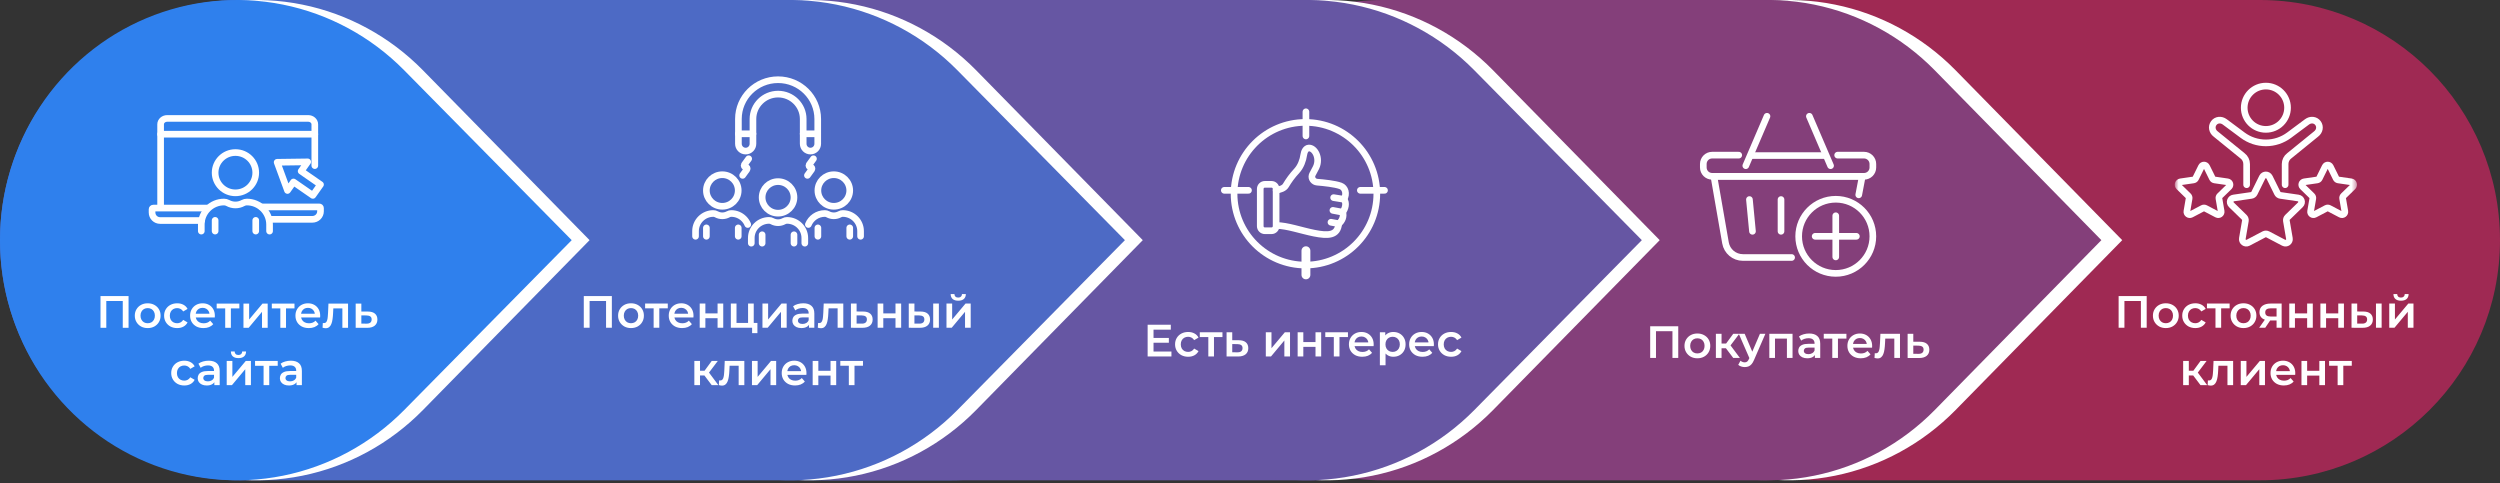 <?xml version="1.0" encoding="UTF-8"?> <svg xmlns="http://www.w3.org/2000/svg" width="564" height="109" viewBox="0 0 564 109" fill="none"><rect x="0" y="0" width="564" height="109" fill="#333333" stroke="none"/><path d="M214.483 0H54.218C24.274 0 0 24.257 0 54.179C0 84.102 24.274 108.359 54.218 108.359H214.483C244.427 108.359 268.701 84.102 268.701 54.179C268.701 24.257 244.427 0 214.483 0Z" fill="#4D6AC5"></path><path d="M296.319 0H187.202C157.258 0 132.984 24.257 132.984 54.179C132.984 84.102 157.258 108.359 187.202 108.359H296.319C326.263 108.359 350.537 84.102 350.537 54.179C350.537 24.257 326.263 0 296.319 0Z" fill="#6656A3"></path><path d="M397.254 0H312.007C282.063 0 257.789 24.257 257.789 54.179C257.789 84.102 282.063 108.359 312.007 108.359H397.254C427.198 108.359 451.472 84.102 451.472 54.179C451.472 24.257 427.198 0 397.254 0Z" fill="#843F7A"></path><path d="M509.779 0H410.21C380.266 0 355.992 24.257 355.992 54.179C355.992 84.102 380.266 108.359 410.21 108.359H509.779C539.723 108.359 563.997 84.102 563.997 54.179C563.997 24.257 539.723 0 509.779 0Z" fill="#9F2953"></path><path d="M441.193 92.49L478.773 54.179L441.193 15.869C433.761 8.291 424.292 3.131 413.982 1.041C403.673 -1.049 392.988 0.024 383.276 4.124C373.565 8.225 365.265 15.169 359.425 24.079C353.586 32.989 350.469 43.464 350.469 54.179C350.469 64.895 353.586 75.37 359.425 84.28C365.265 93.189 373.565 100.134 383.276 104.234C392.988 108.335 403.673 109.408 413.982 107.318C424.292 105.227 433.761 100.067 441.193 92.49Z" fill="white"></path><path d="M436.49 92.49L474.07 54.179L436.49 15.869C429.057 8.291 419.588 3.131 409.279 1.041C398.97 -1.049 388.284 0.024 378.573 4.124C368.862 8.225 360.562 15.169 354.722 24.079C348.882 32.989 345.766 43.464 345.766 54.179C345.766 64.895 348.882 75.37 354.722 84.28C360.562 93.189 368.862 100.134 378.573 104.234C388.284 108.335 398.97 109.408 409.279 107.318C419.588 105.227 429.057 100.067 436.49 92.49Z" fill="#843F7A"></path><path d="M336.85 92.49L374.43 54.179L336.85 15.869C329.417 8.291 319.947 3.131 309.639 1.041C299.329 -1.049 288.643 0.024 278.932 4.124C269.221 8.225 260.921 15.169 255.081 24.079C249.242 32.989 246.125 43.464 246.125 54.179C246.125 64.895 249.242 75.37 255.081 84.28C260.921 93.189 269.221 100.134 278.932 104.234C288.643 108.335 299.329 109.408 309.639 107.318C319.947 105.227 329.417 100.067 336.85 92.49Z" fill="white"></path><path d="M332.622 92.49L370.398 54.179L332.622 15.869C325.15 8.291 315.631 3.131 305.268 1.041C294.905 -1.049 284.163 0.024 274.401 4.124C264.639 8.225 256.296 15.169 250.425 24.079C244.555 32.989 241.422 43.464 241.422 54.179C241.422 64.895 244.555 75.37 250.425 84.28C256.296 93.189 264.639 100.134 274.401 104.234C284.163 108.335 294.905 109.408 305.268 107.318C315.631 105.227 325.15 100.067 332.622 92.49Z" fill="#6656A3"></path><path d="M294.508 59.799C303.401 59.799 310.61 52.595 310.61 43.708C310.61 34.821 303.401 27.617 294.508 27.617C285.615 27.617 278.406 34.821 278.406 43.708C278.406 52.595 285.615 59.799 294.508 59.799Z" stroke="white" stroke-width="1.5" stroke-linecap="round" stroke-linejoin="round"></path><path d="M294.617 30.671V25.219" stroke="white" stroke-width="1.5" stroke-linecap="round" stroke-linejoin="round"></path><path d="M294.617 62.014V56.562" stroke="white" stroke-width="2" stroke-linecap="round" stroke-linejoin="round"></path><path d="M306.891 42.938H312.346" stroke="white" stroke-width="1.5" stroke-linecap="round" stroke-linejoin="round"></path><path d="M276.203 42.938H281.659" stroke="white" stroke-width="1.5" stroke-linecap="round" stroke-linejoin="round"></path><path d="M287.963 50.873C290.344 50.873 293.561 52.017 296.469 52.597C299.63 53.226 301.766 53.181 302.021 50.461C302.778 49.863 303.235 48.834 302.909 47.873C303.493 47.1 303.874 45.778 303.196 44.96C303.921 43.71 303.503 42.33 302.435 41.939C301.185 41.482 298.611 41.214 297.136 41.095C296.361 41.034 295.789 40.287 296.005 39.54C296.026 39.468 296.053 39.401 296.086 39.341C296.298 38.958 296.715 38.178 296.9 37.792C297.942 35.626 296.56 33.273 295.233 33.395C294.587 33.455 294.229 34.204 294.13 34.917C293.958 36.167 293.436 37.568 292.572 38.506C291.467 39.704 290.762 40.698 290.059 41.871C289.688 42.49 288.762 42.787 287.891 42.91" stroke="white" stroke-width="1.5" stroke-linecap="round" stroke-linejoin="round"></path><path d="M285.349 41.586H286.854C287.426 41.586 287.89 42.05 287.89 42.622V51.021C287.89 51.593 287.426 52.057 286.854 52.057H285.349C284.776 52.057 284.312 51.593 284.312 51.021V42.622C284.312 42.05 284.776 41.586 285.349 41.586Z" stroke="white" stroke-width="1.5" stroke-linecap="round" stroke-linejoin="round"></path><path d="M303.198 44.963L300.867 44.586" stroke="white" stroke-width="1.5" stroke-linecap="round" stroke-linejoin="round"></path><path d="M302.905 47.874L300.703 47.461" stroke="white" stroke-width="1.5" stroke-linecap="round" stroke-linejoin="round"></path><path d="M302.024 50.462L300.266 50.141" stroke="white" stroke-width="1.5" stroke-linecap="round" stroke-linejoin="round"></path><path d="M260.134 76.233H263.694V77.326H260.134V76.233ZM260.236 79.299H264.277V80.414H258.906V73.258H264.134V74.372H260.236V79.299ZM268.052 80.485C267.479 80.485 266.968 80.366 266.518 80.127C266.075 79.882 265.727 79.548 265.474 79.126C265.222 78.703 265.096 78.223 265.096 77.684C265.096 77.139 265.222 76.659 265.474 76.243C265.727 75.82 266.075 75.49 266.518 75.251C266.968 75.013 267.479 74.893 268.052 74.893C268.584 74.893 269.051 75.002 269.454 75.221C269.863 75.432 270.173 75.745 270.385 76.161L269.403 76.734C269.239 76.475 269.038 76.284 268.799 76.161C268.567 76.038 268.315 75.977 268.042 75.977C267.728 75.977 267.445 76.045 267.193 76.181C266.941 76.318 266.743 76.515 266.6 76.774C266.456 77.026 266.385 77.33 266.385 77.684C266.385 78.039 266.456 78.345 266.6 78.604C266.743 78.856 266.941 79.051 267.193 79.187C267.445 79.323 267.728 79.391 268.042 79.391C268.315 79.391 268.567 79.33 268.799 79.207C269.038 79.085 269.239 78.894 269.403 78.635L270.385 79.207C270.173 79.616 269.863 79.933 269.454 80.158C269.051 80.376 268.584 80.485 268.052 80.485ZM272.596 80.414V75.732L272.892 76.038H270.672V74.955H275.787V76.038H273.578L273.874 75.732V80.414H272.596ZM279.456 76.754C280.159 76.754 280.694 76.911 281.062 77.224C281.431 77.538 281.615 77.981 281.615 78.553C281.615 79.146 281.41 79.609 281.001 79.943C280.592 80.27 280.016 80.431 279.272 80.424L276.715 80.414V74.955H277.994V76.744L279.456 76.754ZM279.16 79.483C279.535 79.49 279.821 79.412 280.019 79.248C280.217 79.085 280.316 78.846 280.316 78.533C280.316 78.219 280.217 77.994 280.019 77.858C279.828 77.715 279.542 77.64 279.16 77.633L277.994 77.623V79.473L279.16 79.483ZM285.566 80.414V74.955H286.845V78.553L289.863 74.955H291.029V80.414H289.75V76.815L286.743 80.414H285.566ZM292.749 80.414V74.955H294.028V77.173H296.779V74.955H298.058V80.414H296.779V78.257H294.028V80.414H292.749ZM300.907 80.414V75.732L301.204 76.038H298.984V74.955H304.099V76.038H301.89L302.186 75.732V80.414H300.907ZM307.334 80.485C306.727 80.485 306.195 80.366 305.738 80.127C305.288 79.882 304.937 79.548 304.684 79.126C304.439 78.703 304.316 78.223 304.316 77.684C304.316 77.139 304.435 76.659 304.674 76.243C304.92 75.82 305.254 75.49 305.677 75.251C306.106 75.013 306.594 74.893 307.139 74.893C307.671 74.893 308.145 75.009 308.561 75.241C308.977 75.473 309.305 75.8 309.543 76.222C309.782 76.645 309.901 77.142 309.901 77.715C309.901 77.769 309.898 77.831 309.891 77.899C309.891 77.967 309.888 78.032 309.881 78.093H305.329V77.245H309.206L308.705 77.51C308.711 77.197 308.647 76.921 308.51 76.682C308.374 76.444 308.186 76.256 307.948 76.12C307.716 75.984 307.446 75.916 307.139 75.916C306.826 75.916 306.55 75.984 306.311 76.12C306.079 76.256 305.895 76.447 305.758 76.693C305.629 76.931 305.564 77.214 305.564 77.541V77.746C305.564 78.073 305.639 78.362 305.789 78.614C305.939 78.867 306.151 79.061 306.423 79.197C306.696 79.333 307.01 79.402 307.364 79.402C307.671 79.402 307.948 79.354 308.193 79.258C308.439 79.163 308.657 79.013 308.848 78.809L309.533 79.596C309.288 79.882 308.977 80.103 308.602 80.26C308.234 80.41 307.811 80.485 307.334 80.485ZM314.328 80.485C313.885 80.485 313.479 80.383 313.111 80.178C312.749 79.974 312.46 79.667 312.241 79.258C312.03 78.843 311.924 78.318 311.924 77.684C311.924 77.044 312.027 76.519 312.231 76.11C312.443 75.701 312.729 75.398 313.09 75.2C313.452 74.996 313.864 74.893 314.328 74.893C314.867 74.893 315.341 75.009 315.75 75.241C316.166 75.473 316.493 75.796 316.732 76.212C316.978 76.628 317.1 77.118 317.1 77.684C317.1 78.25 316.978 78.744 316.732 79.166C316.493 79.582 316.166 79.906 315.75 80.138C315.341 80.369 314.867 80.485 314.328 80.485ZM311.3 82.397V74.955H312.518V76.243L312.477 77.694L312.579 79.146V82.397H311.3ZM314.185 79.391C314.492 79.391 314.765 79.323 315.003 79.187C315.249 79.051 315.443 78.853 315.586 78.594C315.73 78.335 315.801 78.032 315.801 77.684C315.801 77.33 315.73 77.026 315.586 76.774C315.443 76.515 315.249 76.318 315.003 76.181C314.765 76.045 314.492 75.977 314.185 75.977C313.878 75.977 313.602 76.045 313.356 76.181C313.111 76.318 312.916 76.515 312.773 76.774C312.63 77.026 312.558 77.33 312.558 77.684C312.558 78.032 312.63 78.335 312.773 78.594C312.916 78.853 313.111 79.051 313.356 79.187C313.602 79.323 313.878 79.391 314.185 79.391ZM320.92 80.485C320.313 80.485 319.781 80.366 319.324 80.127C318.874 79.882 318.523 79.548 318.271 79.126C318.025 78.703 317.902 78.223 317.902 77.684C317.902 77.139 318.022 76.659 318.261 76.243C318.506 75.82 318.84 75.49 319.263 75.251C319.693 75.013 320.18 74.893 320.726 74.893C321.258 74.893 321.732 75.009 322.148 75.241C322.564 75.473 322.891 75.8 323.13 76.222C323.369 76.645 323.488 77.142 323.488 77.715C323.488 77.769 323.484 77.831 323.478 77.899C323.478 77.967 323.474 78.032 323.467 78.093H318.915V77.245H322.792L322.291 77.51C322.298 77.197 322.233 76.921 322.097 76.682C321.96 76.444 321.773 76.256 321.534 76.12C321.302 75.984 321.033 75.916 320.726 75.916C320.412 75.916 320.136 75.984 319.897 76.12C319.665 76.256 319.481 76.447 319.345 76.693C319.215 76.931 319.15 77.214 319.15 77.541V77.746C319.15 78.073 319.225 78.362 319.376 78.614C319.526 78.867 319.737 79.061 320.01 79.197C320.283 79.333 320.596 79.402 320.951 79.402C321.258 79.402 321.534 79.354 321.78 79.258C322.025 79.163 322.243 79.013 322.434 78.809L323.12 79.596C322.874 79.882 322.564 80.103 322.189 80.26C321.82 80.41 321.398 80.485 320.92 80.485ZM327.372 80.485C326.8 80.485 326.288 80.366 325.838 80.127C325.395 79.882 325.047 79.548 324.795 79.126C324.542 78.703 324.416 78.223 324.416 77.684C324.416 77.139 324.542 76.659 324.795 76.243C325.047 75.82 325.395 75.49 325.838 75.251C326.288 75.013 326.8 74.893 327.372 74.893C327.904 74.893 328.372 75.002 328.774 75.221C329.183 75.432 329.493 75.745 329.705 76.161L328.723 76.734C328.559 76.475 328.358 76.284 328.119 76.161C327.887 76.038 327.635 75.977 327.362 75.977C327.049 75.977 326.765 76.045 326.513 76.181C326.261 76.318 326.063 76.515 325.92 76.774C325.777 77.026 325.705 77.33 325.705 77.684C325.705 78.039 325.777 78.345 325.92 78.604C326.063 78.856 326.261 79.051 326.513 79.187C326.765 79.323 327.049 79.391 327.362 79.391C327.635 79.391 327.887 79.33 328.119 79.207C328.358 79.085 328.559 78.894 328.723 78.635L329.705 79.207C329.493 79.616 329.183 79.933 328.774 80.158C328.372 80.376 327.904 80.485 327.372 80.485Z" fill="white"></path><path d="M220.233 92.49L257.812 54.179L220.233 15.869C212.8 8.291 203.33 3.131 193.021 1.041C182.712 -1.049 172.026 0.024 162.315 4.124C152.604 8.225 144.304 15.169 138.464 24.079C132.624 32.989 129.508 43.464 129.508 54.179C129.508 64.895 132.624 75.37 138.464 84.28C144.304 93.189 152.604 100.134 162.315 104.234C172.026 108.335 182.712 109.408 193.021 107.318C203.33 105.227 212.8 100.067 220.233 92.49Z" fill="white"></path><path d="M216.005 92.49L253.781 54.179L216.005 15.869C208.533 8.291 199.014 3.131 188.65 1.041C178.288 -1.049 167.546 0.024 157.784 4.124C148.022 8.225 139.679 15.169 133.808 24.079C127.938 32.989 124.805 43.464 124.805 54.179C124.805 64.895 127.938 75.37 133.808 84.28C139.679 93.189 148.022 100.134 157.784 104.234C167.546 108.335 178.288 109.408 188.65 107.318C199.014 105.227 208.533 100.067 216.005 92.49Z" fill="#4D6AC5"></path><path d="M95.428 92.49L133.008 54.179L95.428 15.869C87.996 8.291 78.526 3.131 68.217 1.041C57.907 -1.049 47.222 0.024 37.511 4.124C27.799 8.225 19.499 15.169 13.66 24.079C7.82 32.989 4.703 43.464 4.703 54.179C4.703 64.895 7.82 75.37 13.66 84.28C19.499 93.189 27.799 100.134 37.511 104.234C47.222 108.335 57.907 109.408 68.217 107.318C78.526 105.227 87.996 100.067 95.428 92.49Z" fill="white"></path><path d="M91.2 92.49L128.976 54.179L91.2 15.869C83.728 8.291 74.209 3.131 63.846 1.041C53.483 -1.049 42.741 0.024 32.979 4.124C23.217 8.225 14.874 15.169 9.004 24.079C3.133 32.989 0 43.464 0 54.179C0 64.895 3.133 75.37 9.004 84.28C14.874 93.189 23.217 100.134 32.979 104.234C42.741 108.335 53.483 109.408 63.846 107.318C74.209 105.227 83.728 100.067 91.2 92.49Z" fill="#2F80ED"></path><path d="M36.234 46.674V28.049C36.234 27.315 36.9 26.719 37.721 26.719H69.533C70.353 26.719 71.02 27.315 71.02 28.049V37.362" stroke="white" stroke-width="1.5" stroke-linecap="round" stroke-linejoin="round"></path><path d="M36.234 30.281H71.02" stroke="white" stroke-width="1.5" stroke-linecap="round" stroke-linejoin="round"></path><path d="M45.5 49.748H36.117C35.116 49.748 34.305 48.941 34.305 47.947V47.207C34.305 47.062 34.422 46.945 34.568 46.945H46.718" stroke="white" stroke-width="1.5" stroke-linecap="round" stroke-linejoin="round"></path><path d="M60.917 49.481H70.463C71.481 49.481 72.306 48.675 72.306 47.681V46.941C72.306 46.797 72.186 46.68 72.038 46.68H58.992" stroke="white" stroke-width="1.5" stroke-linecap="round" stroke-linejoin="round"></path><path d="M53.114 43.504C55.645 43.504 57.696 41.469 57.696 38.959C57.696 36.449 55.645 34.414 53.114 34.414C50.583 34.414 48.531 36.449 48.531 38.959C48.531 41.469 50.583 43.504 53.114 43.504Z" stroke="white" stroke-width="1.5" stroke-linecap="round" stroke-linejoin="round"></path><path d="M45.414 52.138V50.654C45.414 47.851 47.707 45.578 50.535 45.578C50.836 45.578 51.132 45.654 51.395 45.799C52.464 46.388 53.765 46.388 54.835 45.799C55.098 45.654 55.394 45.578 55.695 45.578C58.523 45.578 60.815 47.851 60.815 50.654V52.138" stroke="white" stroke-width="1.5" stroke-linecap="round" stroke-linejoin="round"></path><path d="M48.531 52.133V49.711" stroke="white" stroke-width="1.5" stroke-linecap="round" stroke-linejoin="round"></path><path d="M57.695 52.133V49.711" stroke="white" stroke-width="1.5" stroke-linecap="round" stroke-linejoin="round"></path><path d="M64.857 42.971L62.523 36.611L69.417 36.516L67.938 38.609L72.307 41.638L70.582 44.08L66.213 41.052L64.857 42.971Z" stroke="white" stroke-width="1.5" stroke-linecap="round" stroke-linejoin="round"></path><path d="M22.672 73.945V66.789H29.004V73.945H27.695V67.586L28.002 67.913H23.674L23.981 67.586V73.945H22.672ZM33.315 74.016C32.755 74.016 32.258 73.897 31.821 73.659C31.385 73.413 31.04 73.079 30.788 72.657C30.536 72.234 30.409 71.754 30.409 71.215C30.409 70.67 30.536 70.19 30.788 69.774C31.04 69.352 31.385 69.021 31.821 68.782C32.258 68.544 32.755 68.425 33.315 68.425C33.881 68.425 34.382 68.544 34.819 68.782C35.262 69.021 35.606 69.348 35.852 69.764C36.104 70.18 36.23 70.663 36.23 71.215C36.23 71.754 36.104 72.234 35.852 72.657C35.606 73.079 35.262 73.413 34.819 73.659C34.382 73.897 33.881 74.016 33.315 74.016ZM33.315 72.923C33.628 72.923 33.908 72.854 34.154 72.718C34.399 72.582 34.59 72.384 34.726 72.125C34.87 71.866 34.941 71.563 34.941 71.215C34.941 70.861 34.87 70.558 34.726 70.306C34.59 70.047 34.399 69.849 34.154 69.713C33.908 69.576 33.632 69.508 33.325 69.508C33.011 69.508 32.732 69.576 32.486 69.713C32.247 69.849 32.056 70.047 31.913 70.306C31.77 70.558 31.698 70.861 31.698 71.215C31.698 71.563 31.77 71.866 31.913 72.125C32.056 72.384 32.247 72.582 32.486 72.718C32.732 72.854 33.008 72.923 33.315 72.923ZM39.979 74.016C39.406 74.016 38.895 73.897 38.445 73.659C38.002 73.413 37.654 73.079 37.401 72.657C37.149 72.234 37.023 71.754 37.023 71.215C37.023 70.67 37.149 70.19 37.401 69.774C37.654 69.352 38.002 69.021 38.445 68.782C38.895 68.544 39.406 68.425 39.979 68.425C40.511 68.425 40.978 68.534 41.381 68.752C41.79 68.963 42.1 69.276 42.312 69.692L41.33 70.265C41.166 70.006 40.965 69.815 40.726 69.692C40.494 69.57 40.242 69.508 39.969 69.508C39.655 69.508 39.372 69.576 39.12 69.713C38.868 69.849 38.67 70.047 38.527 70.306C38.383 70.558 38.312 70.861 38.312 71.215C38.312 71.57 38.383 71.876 38.527 72.135C38.67 72.388 38.868 72.582 39.12 72.718C39.372 72.854 39.655 72.923 39.969 72.923C40.242 72.923 40.494 72.861 40.726 72.739C40.965 72.616 41.166 72.425 41.33 72.166L42.312 72.739C42.1 73.147 41.79 73.464 41.381 73.689C40.978 73.907 40.511 74.016 39.979 74.016ZM45.905 74.016C45.298 74.016 44.766 73.897 44.309 73.659C43.859 73.413 43.508 73.079 43.255 72.657C43.01 72.234 42.887 71.754 42.887 71.215C42.887 70.67 43.006 70.19 43.245 69.774C43.49 69.352 43.825 69.021 44.248 68.782C44.677 68.544 45.165 68.425 45.71 68.425C46.242 68.425 46.716 68.54 47.132 68.772C47.548 69.004 47.876 69.331 48.114 69.754C48.353 70.176 48.472 70.674 48.472 71.246C48.472 71.301 48.469 71.362 48.462 71.43C48.462 71.498 48.459 71.563 48.452 71.624H43.9V70.776H47.777L47.276 71.042C47.282 70.728 47.218 70.452 47.081 70.214C46.945 69.975 46.757 69.788 46.519 69.651C46.287 69.515 46.017 69.447 45.71 69.447C45.397 69.447 45.12 69.515 44.882 69.651C44.65 69.788 44.466 69.978 44.329 70.224C44.2 70.462 44.135 70.745 44.135 71.072V71.277C44.135 71.604 44.21 71.894 44.36 72.146C44.51 72.398 44.721 72.592 44.994 72.728C45.267 72.865 45.581 72.933 45.935 72.933C46.242 72.933 46.519 72.885 46.764 72.79C47.01 72.694 47.228 72.544 47.419 72.34L48.104 73.127C47.859 73.413 47.548 73.635 47.173 73.791C46.805 73.941 46.382 74.016 45.905 74.016ZM50.807 73.945V69.263L51.103 69.57H48.883V68.486H53.998V69.57H51.789L52.085 69.263V73.945H50.807ZM54.926 73.945V68.486H56.205V72.084L59.222 68.486H60.389V73.945H59.11V70.347L56.102 73.945H54.926ZM63.244 73.945V69.263L63.541 69.57H61.321V68.486H66.436V69.57H64.226L64.523 69.263V73.945H63.244ZM69.671 74.016C69.064 74.016 68.532 73.897 68.075 73.659C67.625 73.413 67.274 73.079 67.021 72.657C66.776 72.234 66.653 71.754 66.653 71.215C66.653 70.67 66.772 70.19 67.011 69.774C67.257 69.352 67.591 69.021 68.014 68.782C68.443 68.544 68.931 68.425 69.476 68.425C70.008 68.425 70.482 68.54 70.898 68.772C71.314 69.004 71.641 69.331 71.88 69.754C72.119 70.176 72.238 70.674 72.238 71.246C72.238 71.301 72.235 71.362 72.228 71.43C72.228 71.498 72.225 71.563 72.218 71.624H67.666V70.776H71.543L71.041 71.042C71.048 70.728 70.983 70.452 70.847 70.214C70.711 69.975 70.523 69.788 70.284 69.651C70.052 69.515 69.783 69.447 69.476 69.447C69.162 69.447 68.886 69.515 68.648 69.651C68.416 69.788 68.231 69.978 68.095 70.224C67.966 70.462 67.901 70.745 67.901 71.072V71.277C67.901 71.604 67.976 71.894 68.126 72.146C68.276 72.398 68.487 72.592 68.76 72.728C69.033 72.865 69.347 72.933 69.701 72.933C70.008 72.933 70.284 72.885 70.53 72.79C70.775 72.694 70.994 72.544 71.184 72.34L71.87 73.127C71.624 73.413 71.314 73.635 70.939 73.791C70.571 73.941 70.148 74.016 69.671 74.016ZM72.769 73.935L72.831 72.861C72.879 72.868 72.923 72.875 72.964 72.882C73.005 72.888 73.042 72.892 73.076 72.892C73.288 72.892 73.451 72.827 73.567 72.698C73.683 72.568 73.769 72.394 73.823 72.176C73.885 71.951 73.925 71.703 73.946 71.43C73.973 71.151 73.994 70.871 74.007 70.592L74.099 68.486H78.519V73.945H77.24V69.222L77.537 69.57H74.938L75.214 69.212L75.143 70.653C75.122 71.137 75.081 71.587 75.02 72.003C74.965 72.412 74.877 72.769 74.754 73.076C74.638 73.383 74.474 73.621 74.263 73.791C74.058 73.962 73.796 74.047 73.475 74.047C73.373 74.047 73.26 74.037 73.138 74.016C73.022 73.996 72.899 73.969 72.769 73.935ZM82.982 70.285C83.685 70.285 84.22 70.442 84.588 70.755C84.957 71.069 85.141 71.512 85.141 72.084C85.141 72.677 84.936 73.141 84.527 73.475C84.118 73.802 83.541 73.962 82.798 73.955L80.241 73.945V68.486H81.519V70.275L82.982 70.285ZM82.686 73.015C83.061 73.021 83.347 72.943 83.545 72.779C83.743 72.616 83.841 72.377 83.841 72.064C83.841 71.75 83.743 71.525 83.545 71.389C83.354 71.246 83.067 71.171 82.686 71.164L81.519 71.154V73.004L82.686 73.015ZM41.583 86.965C41.01 86.965 40.498 86.846 40.048 86.607C39.605 86.362 39.257 86.028 39.005 85.605C38.752 85.183 38.626 84.702 38.626 84.164C38.626 83.619 38.752 83.138 39.005 82.723C39.257 82.3 39.605 81.969 40.048 81.731C40.498 81.493 41.01 81.373 41.583 81.373C42.114 81.373 42.582 81.482 42.984 81.7C43.393 81.912 43.703 82.225 43.915 82.641L42.933 83.213C42.769 82.954 42.568 82.763 42.329 82.641C42.097 82.518 41.845 82.457 41.572 82.457C41.259 82.457 40.976 82.525 40.723 82.661C40.471 82.798 40.273 82.995 40.13 83.254C39.987 83.506 39.915 83.81 39.915 84.164C39.915 84.518 39.987 84.825 40.13 85.084C40.273 85.336 40.471 85.53 40.723 85.667C40.976 85.803 41.259 85.871 41.572 85.871C41.845 85.871 42.097 85.81 42.329 85.687C42.568 85.564 42.769 85.374 42.933 85.115L43.915 85.687C43.703 86.096 43.393 86.413 42.984 86.638C42.582 86.856 42.114 86.965 41.583 86.965ZM48.355 86.893V85.789L48.284 85.554V83.622C48.284 83.247 48.171 82.958 47.946 82.753C47.721 82.542 47.38 82.436 46.923 82.436C46.616 82.436 46.313 82.484 46.013 82.579C45.719 82.675 45.471 82.808 45.266 82.978L44.765 82.048C45.058 81.823 45.406 81.656 45.808 81.547C46.217 81.431 46.64 81.373 47.077 81.373C47.868 81.373 48.478 81.564 48.908 81.946C49.344 82.32 49.562 82.903 49.562 83.694V86.893H48.355ZM46.637 86.965C46.227 86.965 45.869 86.897 45.562 86.76C45.256 86.617 45.017 86.423 44.846 86.178C44.683 85.926 44.601 85.643 44.601 85.329C44.601 85.023 44.672 84.747 44.816 84.501C44.966 84.256 45.208 84.062 45.542 83.919C45.876 83.775 46.319 83.704 46.872 83.704H48.458V84.552H46.964C46.528 84.552 46.234 84.624 46.084 84.767C45.934 84.903 45.859 85.074 45.859 85.278C45.859 85.51 45.951 85.694 46.135 85.83C46.319 85.966 46.575 86.035 46.903 86.035C47.216 86.035 47.496 85.963 47.742 85.82C47.994 85.677 48.175 85.466 48.284 85.186L48.498 85.953C48.376 86.273 48.154 86.522 47.834 86.699C47.52 86.876 47.121 86.965 46.637 86.965ZM51.145 86.893V81.434H52.423V85.033L55.441 81.434H56.607V86.893H55.329V83.295L52.321 86.893H51.145ZM53.794 80.79C53.249 80.79 52.829 80.664 52.536 80.412C52.243 80.153 52.093 79.778 52.086 79.288H52.935C52.942 79.533 53.017 79.727 53.16 79.871C53.31 80.014 53.518 80.085 53.784 80.085C54.043 80.085 54.248 80.014 54.398 79.871C54.555 79.727 54.636 79.533 54.643 79.288H55.513C55.506 79.778 55.352 80.153 55.052 80.412C54.759 80.664 54.34 80.79 53.794 80.79ZM59.463 86.893V82.212L59.76 82.518H57.54V81.434H62.655V82.518H60.445L60.742 82.212V86.893H59.463ZM66.897 86.893V85.789L66.825 85.554V83.622C66.825 83.247 66.713 82.958 66.487 82.753C66.262 82.542 65.921 82.436 65.465 82.436C65.158 82.436 64.854 82.484 64.554 82.579C64.261 82.675 64.012 82.808 63.807 82.978L63.306 82.048C63.599 81.823 63.947 81.656 64.349 81.547C64.759 81.431 65.181 81.373 65.618 81.373C66.409 81.373 67.019 81.564 67.449 81.946C67.885 82.32 68.104 82.903 68.104 83.694V86.893H66.897ZM65.178 86.965C64.769 86.965 64.411 86.897 64.104 86.76C63.797 86.617 63.558 86.423 63.388 86.178C63.224 85.926 63.142 85.643 63.142 85.329C63.142 85.023 63.214 84.747 63.357 84.501C63.507 84.256 63.749 84.062 64.084 83.919C64.418 83.775 64.861 83.704 65.413 83.704H66.999V84.552H65.505C65.069 84.552 64.776 84.624 64.626 84.767C64.476 84.903 64.401 85.074 64.401 85.278C64.401 85.51 64.493 85.694 64.677 85.83C64.861 85.966 65.117 86.035 65.444 86.035C65.758 86.035 66.037 85.963 66.283 85.82C66.535 85.677 66.716 85.466 66.825 85.186L67.04 85.953C66.917 86.273 66.695 86.522 66.375 86.699C66.061 86.876 65.662 86.965 65.178 86.965Z" fill="white"></path><path d="M175.529 48.094C177.513 48.094 179.121 46.499 179.121 44.531C179.121 42.564 177.513 40.969 175.529 40.969C173.546 40.969 171.938 42.564 171.938 44.531C171.938 46.499 173.546 48.094 175.529 48.094Z" stroke="white" stroke-width="1.5" stroke-linecap="round" stroke-linejoin="round"></path><path d="M169.492 54.861V53.698C169.492 51.5 171.289 49.719 173.506 49.719C173.742 49.719 173.974 49.778 174.18 49.892C175.019 50.354 176.039 50.354 176.877 49.892C177.083 49.779 177.315 49.719 177.551 49.719C179.768 49.719 181.565 51.5 181.565 53.698V54.861" stroke="white" stroke-width="1.5" stroke-linecap="round" stroke-linejoin="round"></path><path d="M171.938 54.859V52.961" stroke="white" stroke-width="1.5" stroke-linecap="round" stroke-linejoin="round"></path><path d="M179.125 54.859V52.961" stroke="white" stroke-width="1.5" stroke-linecap="round" stroke-linejoin="round"></path><path d="M156.914 53.306V52.143C156.914 49.946 158.711 48.164 160.928 48.164C161.046 48.164 161.163 48.179 161.276 48.208C161.389 48.237 161.499 48.281 161.602 48.338C162.021 48.568 162.485 48.684 162.95 48.684C163.415 48.684 163.879 48.568 164.299 48.338C164.402 48.281 164.511 48.237 164.625 48.208C164.738 48.179 164.855 48.164 164.973 48.164C166.081 48.164 167.084 48.609 167.811 49.33C168.187 49.703 168.49 50.15 168.693 50.647" stroke="white" stroke-width="1.5" stroke-linecap="round" stroke-linejoin="round"></path><path d="M159.359 53.304V51.406" stroke="white" stroke-width="1.5" stroke-linecap="round" stroke-linejoin="round"></path><path d="M166.547 53.304V51.406" stroke="white" stroke-width="1.5" stroke-linecap="round" stroke-linejoin="round"></path><path d="M162.951 46.539C164.935 46.539 166.543 44.944 166.543 42.976C166.543 41.009 164.935 39.414 162.951 39.414C160.967 39.414 159.359 41.009 159.359 42.976C159.359 44.944 160.967 46.539 162.951 46.539Z" stroke="white" stroke-width="1.5" stroke-linecap="round" stroke-linejoin="round"></path><path d="M182.367 50.647C182.963 49.191 184.405 48.164 186.087 48.164C186.205 48.164 186.322 48.179 186.435 48.208C186.549 48.237 186.658 48.281 186.761 48.338C187.181 48.568 187.645 48.684 188.109 48.684C188.574 48.684 189.039 48.568 189.458 48.338C189.561 48.281 189.671 48.237 189.784 48.208C189.898 48.179 190.014 48.164 190.132 48.164C191.24 48.164 192.244 48.61 192.971 49.33C193.696 50.05 194.146 51.045 194.146 52.143V53.306" stroke="white" stroke-width="1.5" stroke-linecap="round" stroke-linejoin="round"></path><path d="M184.516 53.304V51.406" stroke="white" stroke-width="1.5" stroke-linecap="round" stroke-linejoin="round"></path><path d="M191.703 53.304V51.406" stroke="white" stroke-width="1.5" stroke-linecap="round" stroke-linejoin="round"></path><path d="M188.108 46.539C190.092 46.539 191.7 44.944 191.7 42.976C191.7 41.009 190.092 39.414 188.108 39.414C186.124 39.414 184.516 41.009 184.516 42.976C184.516 44.944 186.124 46.539 188.108 46.539Z" stroke="white" stroke-width="1.5" stroke-linecap="round" stroke-linejoin="round"></path><path d="M184.48 32.445C184.48 33.35 183.746 34.083 182.84 34.083C181.935 34.083 181.201 33.35 181.201 32.445V26.846C181.201 23.75 178.658 21.232 175.533 21.232C172.407 21.232 169.865 23.75 169.865 26.846V32.445C169.865 33.35 169.131 34.083 168.225 34.083C167.32 34.083 166.586 33.35 166.586 32.445V26.846C166.586 21.948 170.587 17.984 175.533 17.984C180.479 17.984 184.48 21.948 184.48 26.846V32.445Z" stroke="white" stroke-width="1.5" stroke-linecap="round" stroke-linejoin="round"></path><path d="M169.865 30.188H166.586" stroke="white" stroke-width="1.5" stroke-linecap="round" stroke-linejoin="round"></path><path d="M184.475 30.188H181.195" stroke="white" stroke-width="1.5" stroke-linecap="round" stroke-linejoin="round"></path><path d="M168.901 35.812L167.939 37.138C167.773 37.367 167.937 37.688 168.22 37.688C168.504 37.688 168.668 38.01 168.501 38.239L167.539 39.564" stroke="white" stroke-width="1.5" stroke-linecap="round" stroke-linejoin="round"></path><path d="M183.518 35.812L182.556 37.138C182.389 37.367 182.553 37.688 182.837 37.688C183.121 37.688 183.284 38.01 183.118 38.239L182.156 39.564" stroke="white" stroke-width="1.5" stroke-linecap="round" stroke-linejoin="round"></path><path d="M131.703 73.942V66.786H138.035V73.942H136.726V67.583L137.033 67.91H132.706L133.013 67.583V73.942H131.703ZM142.346 74.013C141.787 74.013 141.289 73.894 140.853 73.655C140.416 73.41 140.072 73.076 139.819 72.653C139.567 72.231 139.441 71.751 139.441 71.212C139.441 70.667 139.567 70.186 139.819 69.771C140.072 69.348 140.416 69.018 140.853 68.779C141.289 68.541 141.787 68.421 142.346 68.421C142.912 68.421 143.413 68.541 143.85 68.779C144.293 69.018 144.638 69.345 144.883 69.76C145.135 70.176 145.262 70.66 145.262 71.212C145.262 71.751 145.135 72.231 144.883 72.653C144.638 73.076 144.293 73.41 143.85 73.655C143.413 73.894 142.912 74.013 142.346 74.013ZM142.346 72.919C142.66 72.919 142.939 72.851 143.185 72.715C143.43 72.579 143.621 72.381 143.758 72.122C143.901 71.863 143.973 71.56 143.973 71.212C143.973 70.858 143.901 70.554 143.758 70.302C143.621 70.043 143.43 69.846 143.185 69.709C142.939 69.573 142.663 69.505 142.356 69.505C142.043 69.505 141.763 69.573 141.518 69.709C141.279 69.846 141.088 70.043 140.945 70.302C140.801 70.554 140.73 70.858 140.73 71.212C140.73 71.56 140.801 71.863 140.945 72.122C141.088 72.381 141.279 72.579 141.518 72.715C141.763 72.851 142.039 72.919 142.346 72.919ZM147.46 73.942V69.26L147.757 69.566H145.537V68.483H150.652V69.566H148.442L148.739 69.26V73.942H147.46ZM153.887 74.013C153.28 74.013 152.748 73.894 152.291 73.655C151.841 73.41 151.49 73.076 151.238 72.653C150.992 72.231 150.87 71.751 150.87 71.212C150.87 70.667 150.989 70.186 151.228 69.771C151.473 69.348 151.807 69.018 152.23 68.779C152.66 68.541 153.147 68.421 153.693 68.421C154.225 68.421 154.699 68.537 155.115 68.769C155.531 69.001 155.858 69.328 156.097 69.75C156.336 70.173 156.455 70.67 156.455 71.243C156.455 71.297 156.452 71.359 156.445 71.427C156.445 71.495 156.441 71.56 156.435 71.621H151.882V70.772H155.759L155.258 71.038C155.265 70.725 155.2 70.449 155.064 70.21C154.927 69.972 154.74 69.784 154.501 69.648C154.269 69.512 154 69.444 153.693 69.444C153.379 69.444 153.103 69.512 152.864 69.648C152.632 69.784 152.448 69.975 152.312 70.221C152.182 70.459 152.118 70.742 152.118 71.069V71.273C152.118 71.6 152.193 71.89 152.343 72.142C152.493 72.394 152.704 72.589 152.977 72.725C153.25 72.861 153.563 72.93 153.918 72.93C154.225 72.93 154.501 72.882 154.747 72.786C154.992 72.691 155.21 72.541 155.401 72.337L156.087 73.124C155.841 73.41 155.531 73.631 155.156 73.788C154.788 73.938 154.365 74.013 153.887 74.013ZM157.854 73.942V68.483H159.132V70.701H161.884V68.483H163.163V73.942H161.884V71.785H159.132V73.942H157.854ZM164.877 73.942V68.483H166.155V72.858H168.764V68.483H170.043V73.942H164.877ZM169.675 75.158V73.911L169.971 73.942H168.764V72.858H170.871V75.158H169.675ZM172.01 73.942V68.483H173.288V72.081L176.306 68.483H177.472V73.942H176.194V70.343L173.186 73.942H172.01ZM182.507 73.942V72.838L182.435 72.602V70.67C182.435 70.296 182.323 70.006 182.098 69.801C181.872 69.59 181.531 69.484 181.075 69.484C180.768 69.484 180.464 69.532 180.164 69.628C179.871 69.723 179.622 69.856 179.417 70.026L178.916 69.096C179.209 68.871 179.557 68.704 179.959 68.595C180.369 68.479 180.791 68.421 181.228 68.421C182.019 68.421 182.629 68.612 183.059 68.994C183.496 69.369 183.714 69.951 183.714 70.742V73.942H182.507ZM180.788 74.013C180.379 74.013 180.021 73.945 179.714 73.809C179.407 73.665 179.168 73.471 178.998 73.226C178.834 72.974 178.752 72.691 178.752 72.377C178.752 72.071 178.824 71.795 178.967 71.549C179.117 71.304 179.359 71.11 179.694 70.967C180.028 70.824 180.471 70.752 181.023 70.752H182.609V71.6H181.115C180.679 71.6 180.386 71.672 180.236 71.815C180.086 71.951 180.011 72.122 180.011 72.326C180.011 72.558 180.103 72.742 180.287 72.878C180.471 73.015 180.727 73.083 181.054 73.083C181.368 73.083 181.647 73.011 181.893 72.868C182.145 72.725 182.326 72.514 182.435 72.234L182.65 73.001C182.527 73.321 182.306 73.57 181.985 73.747C181.671 73.924 181.272 74.013 180.788 74.013ZM184.498 73.931L184.559 72.858C184.607 72.865 184.652 72.871 184.692 72.878C184.733 72.885 184.771 72.889 184.805 72.889C185.016 72.889 185.18 72.824 185.296 72.694C185.412 72.565 185.497 72.391 185.552 72.173C185.613 71.948 185.654 71.699 185.674 71.427C185.702 71.147 185.722 70.868 185.736 70.588L185.828 68.483H190.247V73.942H188.968V69.219L189.265 69.566H186.667L186.943 69.209L186.871 70.65C186.851 71.134 186.81 71.584 186.749 71.999C186.694 72.408 186.605 72.766 186.483 73.073C186.367 73.379 186.203 73.618 185.992 73.788C185.787 73.959 185.524 74.044 185.204 74.044C185.102 74.044 184.989 74.034 184.866 74.013C184.75 73.993 184.628 73.965 184.498 73.931ZM194.711 70.282C195.413 70.282 195.949 70.439 196.317 70.752C196.685 71.066 196.869 71.508 196.869 72.081C196.869 72.674 196.665 73.137 196.255 73.471C195.846 73.798 195.27 73.959 194.527 73.952L191.969 73.942V68.483H193.248V70.272L194.711 70.282ZM194.414 73.011C194.789 73.018 195.076 72.94 195.273 72.776C195.471 72.613 195.57 72.374 195.57 72.061C195.57 71.747 195.471 71.522 195.273 71.386C195.082 71.243 194.796 71.168 194.414 71.161L193.248 71.151V73.001L194.414 73.011ZM197.993 73.942V68.483H199.272V70.701H202.024V68.483H203.302V73.942H202.024V71.785H199.272V73.942H197.993ZM210.53 73.942V68.483H211.809V73.942H210.53ZM207.676 70.282C208.378 70.282 208.91 70.439 209.272 70.752C209.64 71.066 209.824 71.508 209.824 72.081C209.824 72.674 209.62 73.137 209.21 73.471C208.808 73.798 208.235 73.959 207.492 73.952L205.016 73.942V68.483H206.295V70.272L207.676 70.282ZM207.379 73.011C207.754 73.018 208.041 72.94 208.239 72.776C208.436 72.613 208.535 72.374 208.535 72.061C208.535 71.747 208.436 71.522 208.239 71.386C208.048 71.243 207.761 71.168 207.379 71.161L206.295 71.151V73.001L207.379 73.011ZM213.527 73.942V68.483H214.806V72.081L217.824 68.483H218.99V73.942H217.711V70.343L214.704 73.942H213.527ZM216.177 67.839C215.631 67.839 215.212 67.713 214.919 67.46C214.625 67.201 214.475 66.827 214.468 66.336H215.318C215.324 66.581 215.399 66.775 215.543 66.919C215.693 67.062 215.901 67.133 216.167 67.133C216.426 67.133 216.63 67.062 216.78 66.919C216.937 66.775 217.019 66.581 217.026 66.336H217.895C217.889 66.827 217.735 67.201 217.435 67.46C217.142 67.713 216.722 67.839 216.177 67.839ZM160.563 86.89L158.588 84.273L159.632 83.629L162.066 86.89H160.563ZM156.645 86.89V81.431H157.923V86.89H156.645ZM157.545 84.702V83.639H159.396V84.702H157.545ZM159.754 84.314L158.558 84.171L160.563 81.431H161.933L159.754 84.314ZM162.171 86.88L162.232 85.806C162.28 85.813 162.324 85.82 162.365 85.827C162.406 85.834 162.443 85.837 162.478 85.837C162.689 85.837 162.853 85.772 162.969 85.643C163.085 85.513 163.17 85.34 163.224 85.121C163.286 84.897 163.327 84.648 163.347 84.375C163.374 84.096 163.395 83.817 163.408 83.537L163.501 81.431H167.92V86.89H166.641V82.167L166.938 82.515H164.339L164.616 82.157L164.544 83.598C164.524 84.082 164.483 84.532 164.421 84.948C164.367 85.357 164.278 85.715 164.155 86.021C164.039 86.328 163.876 86.566 163.664 86.737C163.46 86.907 163.197 86.992 162.877 86.992C162.774 86.992 162.662 86.982 162.539 86.962C162.423 86.941 162.3 86.914 162.171 86.88ZM169.642 86.89V81.431H170.92V85.029L173.938 81.431H175.104V86.89H173.826V83.292L170.818 86.89H169.642ZM179.372 86.962C178.765 86.962 178.233 86.842 177.776 86.604C177.326 86.359 176.974 86.025 176.722 85.602C176.477 85.18 176.354 84.699 176.354 84.161C176.354 83.615 176.473 83.135 176.712 82.719C176.957 82.297 177.292 81.966 177.714 81.728C178.144 81.489 178.632 81.37 179.177 81.37C179.709 81.37 180.183 81.486 180.599 81.717C181.015 81.949 181.343 82.276 181.581 82.699C181.82 83.121 181.939 83.619 181.939 84.191C181.939 84.246 181.936 84.307 181.929 84.375C181.929 84.444 181.926 84.508 181.919 84.57H177.367V83.721H181.244L180.742 83.987C180.749 83.673 180.684 83.397 180.548 83.159C180.412 82.92 180.224 82.733 179.985 82.597C179.754 82.46 179.484 82.392 179.177 82.392C178.864 82.392 178.587 82.46 178.349 82.597C178.117 82.733 177.933 82.924 177.796 83.169C177.667 83.408 177.602 83.69 177.602 84.017V84.222C177.602 84.549 177.677 84.839 177.827 85.091C177.977 85.343 178.188 85.537 178.461 85.674C178.734 85.81 179.048 85.878 179.402 85.878C179.709 85.878 179.985 85.83 180.231 85.735C180.476 85.639 180.695 85.49 180.886 85.285L181.571 86.072C181.325 86.359 181.015 86.58 180.64 86.737C180.272 86.887 179.849 86.962 179.372 86.962ZM183.338 86.89V81.431H184.617V83.65H187.369V81.431H188.647V86.89H187.369V84.733H184.617V86.89H183.338ZM191.497 86.89V82.208L191.793 82.515H189.573V81.431H194.688V82.515H192.479L192.775 82.208V86.89H191.497Z" fill="white"></path><path d="M394.672 45.016L395.359 52.183" stroke="white" stroke-width="1.5" stroke-linecap="round" stroke-linejoin="round"></path><path d="M401.797 45.016V52.183" stroke="white" stroke-width="1.5" stroke-linecap="round" stroke-linejoin="round"></path><path d="M419.331 43.954L420.127 39.773H386.656L389.27 54.788C389.602 56.696 391.26 58.09 393.194 58.09H404.189" stroke="white" stroke-width="1.5" stroke-linecap="round" stroke-linejoin="round"></path><path d="M393.852 37.383L398.633 26.234" stroke="white" stroke-width="1.5" stroke-linecap="round" stroke-linejoin="round"></path><path d="M412.977 37.383L408.195 26.234" stroke="white" stroke-width="1.5" stroke-linecap="round" stroke-linejoin="round"></path><path d="M414.573 35H420.526C421.625 35 422.518 35.892 422.518 36.991V37.787C422.518 38.886 421.625 39.778 420.526 39.778H386.258C385.158 39.778 384.266 38.886 384.266 37.787V36.991C384.266 35.892 385.158 35 386.258 35H392.259" stroke="white" stroke-width="1.5" stroke-linecap="round" stroke-linejoin="round"></path><path d="M411.579 35.094H395.211" stroke="white" stroke-width="1.5" stroke-linecap="round" stroke-linejoin="round"></path><path d="M414.149 61.677C418.77 61.677 422.516 57.933 422.516 53.315C422.516 48.697 418.77 44.953 414.149 44.953C409.527 44.953 405.781 48.697 405.781 53.315C405.781 57.933 409.527 61.677 414.149 61.677Z" stroke="white" stroke-width="1.5" stroke-linecap="round" stroke-linejoin="round"></path><path d="M409.5 53.312H418.799" stroke="white" stroke-width="1.5" stroke-linecap="round" stroke-linejoin="round"></path><path d="M414.148 48.672V57.962" stroke="white" stroke-width="1.5" stroke-linecap="round" stroke-linejoin="round"></path><path d="M372.281 80.757V73.602H378.613V80.757H377.304V74.399L377.611 74.726H373.284L373.591 74.399V80.757H372.281ZM382.924 80.829C382.364 80.829 381.867 80.71 381.43 80.471C380.994 80.226 380.649 79.892 380.397 79.469C380.145 79.047 380.018 78.566 380.018 78.028C380.018 77.483 380.145 77.002 380.397 76.587C380.649 76.164 380.994 75.834 381.43 75.595C381.867 75.356 382.364 75.237 382.924 75.237C383.49 75.237 383.991 75.356 384.427 75.595C384.871 75.834 385.215 76.161 385.461 76.576C385.713 76.992 385.839 77.476 385.839 78.028C385.839 78.566 385.713 79.047 385.461 79.469C385.215 79.892 384.871 80.226 384.427 80.471C383.991 80.71 383.49 80.829 382.924 80.829ZM382.924 79.735C383.237 79.735 383.517 79.667 383.762 79.531C384.008 79.394 384.199 79.197 384.335 78.938C384.479 78.679 384.55 78.376 384.55 78.028C384.55 77.674 384.479 77.37 384.335 77.118C384.199 76.859 384.008 76.662 383.762 76.525C383.517 76.389 383.241 76.321 382.934 76.321C382.62 76.321 382.34 76.389 382.095 76.525C381.856 76.662 381.665 76.859 381.522 77.118C381.379 77.37 381.307 77.674 381.307 78.028C381.307 78.376 381.379 78.679 381.522 78.938C381.665 79.197 381.856 79.394 382.095 79.531C382.34 79.667 382.617 79.735 382.924 79.735ZM391.021 80.757L389.046 78.14L390.09 77.496L392.525 80.757H391.021ZM387.103 80.757V75.299H388.382V80.757H387.103ZM388.003 78.57V77.507H389.855V78.57H388.003ZM390.213 78.181L389.016 78.038L391.021 75.299H392.392L390.213 78.181ZM393.608 82.812C393.342 82.812 393.076 82.768 392.81 82.679C392.544 82.591 392.322 82.468 392.145 82.311L392.656 81.371C392.786 81.487 392.932 81.579 393.096 81.647C393.26 81.715 393.427 81.749 393.597 81.749C393.829 81.749 394.017 81.691 394.16 81.575C394.303 81.459 394.436 81.265 394.559 80.993L394.876 80.277L394.978 80.124L397.045 75.299H398.272L395.715 81.197C395.544 81.606 395.353 81.93 395.142 82.168C394.937 82.407 394.706 82.573 394.446 82.669C394.194 82.764 393.914 82.812 393.608 82.812ZM394.733 80.952L392.267 75.299H393.597L395.602 80.011L394.733 80.952ZM399.16 80.757V75.299H404.398V80.757H403.129V76.086L403.426 76.382H400.142L400.439 76.086V80.757H399.16ZM409.438 80.757V79.653L409.366 79.418V77.486C409.366 77.111 409.254 76.822 409.028 76.617C408.803 76.406 408.462 76.3 408.006 76.3C407.699 76.3 407.395 76.348 407.095 76.443C406.802 76.539 406.553 76.672 406.348 76.842L405.847 75.912C406.14 75.687 406.488 75.52 406.891 75.411C407.3 75.295 407.723 75.237 408.159 75.237C408.95 75.237 409.56 75.428 409.99 75.81C410.427 76.184 410.645 76.767 410.645 77.558V80.757H409.438ZM407.719 80.829C407.31 80.829 406.952 80.761 406.645 80.624C406.338 80.481 406.099 80.287 405.929 80.042C405.765 79.79 405.683 79.507 405.683 79.193C405.683 78.887 405.755 78.611 405.898 78.365C406.048 78.12 406.29 77.926 406.625 77.783C406.959 77.639 407.402 77.568 407.954 77.568H409.54V78.416H408.046C407.61 78.416 407.317 78.488 407.167 78.631C407.017 78.767 406.942 78.938 406.942 79.142C406.942 79.374 407.034 79.558 407.218 79.694C407.402 79.831 407.658 79.899 407.985 79.899C408.299 79.899 408.578 79.827 408.824 79.684C409.076 79.541 409.257 79.33 409.366 79.05L409.581 79.817C409.458 80.137 409.236 80.386 408.916 80.563C408.602 80.74 408.203 80.829 407.719 80.829ZM413.363 80.757V76.075L413.659 76.382H411.439V75.299H416.554V76.382H414.345L414.641 76.075V80.757H413.363ZM419.79 80.829C419.183 80.829 418.651 80.71 418.194 80.471C417.744 80.226 417.392 79.892 417.14 79.469C416.894 79.047 416.772 78.566 416.772 78.028C416.772 77.483 416.891 77.002 417.13 76.587C417.375 76.164 417.709 75.834 418.132 75.595C418.562 75.356 419.05 75.237 419.595 75.237C420.127 75.237 420.601 75.353 421.017 75.585C421.433 75.816 421.76 76.144 421.999 76.566C422.238 76.989 422.357 77.486 422.357 78.059C422.357 78.113 422.354 78.174 422.347 78.243C422.347 78.311 422.344 78.376 422.337 78.437H417.784V77.588H421.662L421.16 77.854C421.167 77.541 421.102 77.265 420.966 77.026C420.83 76.788 420.642 76.6 420.403 76.464C420.171 76.328 419.902 76.259 419.595 76.259C419.281 76.259 419.005 76.328 418.767 76.464C418.535 76.6 418.351 76.791 418.214 77.036C418.085 77.275 418.02 77.558 418.02 77.885V78.089C418.02 78.416 418.095 78.706 418.245 78.958C418.395 79.21 418.606 79.405 418.879 79.541C419.152 79.677 419.466 79.745 419.82 79.745C420.127 79.745 420.403 79.698 420.649 79.602C420.894 79.507 421.113 79.357 421.303 79.152L421.989 79.939C421.743 80.226 421.433 80.447 421.058 80.604C420.69 80.754 420.267 80.829 419.79 80.829ZM422.888 80.747L422.949 79.674C422.997 79.681 423.041 79.687 423.082 79.694C423.123 79.701 423.161 79.704 423.195 79.704C423.406 79.704 423.57 79.64 423.686 79.51C423.802 79.381 423.887 79.207 423.941 78.989C424.003 78.764 424.044 78.515 424.064 78.243C424.091 77.963 424.112 77.684 424.126 77.404L424.218 75.299H428.637V80.757H427.358V76.034L427.655 76.382H425.056L425.333 76.024L425.261 77.466C425.241 77.95 425.2 78.399 425.138 78.815C425.084 79.224 424.995 79.582 424.872 79.888C424.756 80.195 424.593 80.434 424.381 80.604C424.177 80.774 423.914 80.86 423.594 80.86C423.491 80.86 423.379 80.849 423.256 80.829C423.14 80.808 423.017 80.781 422.888 80.747ZM433.1 77.098C433.803 77.098 434.338 77.254 434.706 77.568C435.075 77.881 435.259 78.324 435.259 78.897C435.259 79.49 435.054 79.953 434.645 80.287C434.236 80.614 433.66 80.774 432.916 80.768L430.359 80.757V75.299H431.638V77.087L433.1 77.098ZM432.804 79.827C433.179 79.834 433.465 79.755 433.663 79.592C433.861 79.428 433.96 79.19 433.96 78.876C433.96 78.563 433.861 78.338 433.663 78.202C433.472 78.059 433.186 77.984 432.804 77.977L431.638 77.967V79.817L432.804 79.827Z" fill="white"></path><mask id="mask0_487_2280" style="mask-type:luminance" maskUnits="userSpaceOnUse" x="490" y="16" width="42" height="42"><path d="M531.606 16.695H490.688V57.586H531.606V16.695Z" fill="white"></path></mask><g mask="url(#mask0_487_2280)"><path d="M511.185 29.188C508.485 29.188 506.297 27.003 506.297 24.305C506.297 21.607 508.485 19.422 511.185 19.422C513.885 19.422 516.071 21.609 516.071 24.305C516.071 27.001 513.883 29.188 511.185 29.188Z" stroke="white" stroke-width="1.5" stroke-linecap="round" stroke-linejoin="round"></path><path d="M506.84 41.673V36.999C506.84 36.274 506.498 35.592 505.919 35.156L499.858 30.233C499.053 29.631 498.84 28.553 499.431 27.765C500.022 26.977 501.102 26.895 501.907 27.498L505.94 30.498C507.455 31.625 509.293 32.234 511.182 32.234C513.071 32.234 514.909 31.625 516.424 30.498L520.457 27.498C521.262 26.896 522.343 26.977 522.933 27.765C523.524 28.553 523.311 29.629 522.506 30.233L516.446 35.156C515.866 35.592 515.524 36.273 515.524 36.999V41.673" stroke="white" stroke-width="1.5" stroke-linecap="round" stroke-linejoin="round"></path><path d="M525.72 37.599L525.722 37.6L527.025 40.238C527.12 40.431 527.304 40.565 527.517 40.596L530.432 41.019C530.969 41.097 531.184 41.756 530.795 42.135L528.686 44.19C528.531 44.34 528.461 44.556 528.497 44.769L528.995 47.67C529.087 48.204 528.526 48.611 528.045 48.359L525.438 46.989C525.248 46.889 525.019 46.889 524.828 46.989L522.221 48.359C521.741 48.611 521.18 48.204 521.271 47.67L521.77 44.769C521.806 44.556 521.735 44.341 521.581 44.19L519.471 42.135C519.084 41.756 519.297 41.097 519.834 41.019L522.749 40.596C522.962 40.565 523.147 40.431 523.242 40.238L524.545 37.599C524.785 37.113 525.477 37.113 525.718 37.598L525.72 37.599Z" stroke="white" stroke-width="1.5" stroke-linecap="round" stroke-linejoin="round"></path><path d="M497.814 37.599L497.815 37.6L499.118 40.238C499.215 40.431 499.399 40.565 499.611 40.596L502.526 41.019C503.063 41.097 503.278 41.756 502.888 42.135L500.779 44.19C500.625 44.34 500.555 44.556 500.591 44.769L501.089 47.67C501.181 48.204 500.619 48.611 500.139 48.359L497.531 46.989C497.341 46.889 497.113 46.889 496.922 46.989L494.315 48.359C493.834 48.611 493.273 48.204 493.365 47.67L493.863 44.769C493.899 44.556 493.829 44.341 493.674 44.19L491.566 42.135C491.177 41.756 491.391 41.097 491.928 41.019L494.842 40.596C495.055 40.565 495.241 40.431 495.335 40.238L496.639 37.599C496.879 37.113 497.572 37.113 497.812 37.598L497.814 37.599Z" stroke="white" stroke-width="1.5" stroke-linecap="round" stroke-linejoin="round"></path><path d="M511.989 39.962C511.99 39.962 511.992 39.963 511.993 39.964L513.783 43.592C513.914 43.857 514.168 44.041 514.461 44.084L518.469 44.666C519.208 44.773 519.502 45.679 518.967 46.2L516.067 49.025C515.855 49.232 515.758 49.529 515.808 49.821L516.492 53.809C516.618 54.544 515.846 55.105 515.186 54.758L511.601 52.874C511.339 52.737 511.026 52.737 510.764 52.874L507.179 54.758C506.519 55.105 505.748 54.544 505.873 53.809L506.557 49.821C506.607 49.529 506.511 49.232 506.299 49.025L503.398 46.2C502.864 45.68 503.159 44.774 503.896 44.666L507.904 44.084C508.197 44.041 508.451 43.857 508.582 43.592L510.374 39.962C510.704 39.294 511.656 39.294 511.986 39.96C511.986 39.96 511.988 39.962 511.989 39.962Z" stroke="white" stroke-width="1.5" stroke-linecap="round" stroke-linejoin="round"></path></g><path d="M477.961 73.942V66.786H484.293V73.942H482.984V67.583L483.291 67.91H478.963L479.27 67.583V73.942H477.961ZM488.604 74.013C488.045 74.013 487.547 73.894 487.11 73.655C486.674 73.41 486.33 73.076 486.077 72.653C485.825 72.231 485.699 71.751 485.699 71.212C485.699 70.667 485.825 70.186 486.077 69.771C486.33 69.348 486.674 69.018 487.11 68.779C487.547 68.541 488.045 68.421 488.604 68.421C489.17 68.421 489.671 68.541 490.108 68.779C490.551 69.018 490.895 69.345 491.141 69.76C491.393 70.176 491.519 70.66 491.519 71.212C491.519 71.751 491.393 72.231 491.141 72.653C490.895 73.076 490.551 73.41 490.108 73.655C489.671 73.894 489.17 74.013 488.604 74.013ZM488.604 72.919C488.918 72.919 489.197 72.851 489.443 72.715C489.688 72.579 489.879 72.381 490.016 72.122C490.159 71.863 490.23 71.56 490.23 71.212C490.23 70.858 490.159 70.554 490.016 70.302C489.879 70.043 489.688 69.846 489.443 69.709C489.197 69.573 488.921 69.505 488.614 69.505C488.3 69.505 488.021 69.573 487.775 69.709C487.537 69.846 487.346 70.043 487.202 70.302C487.059 70.554 486.988 70.858 486.988 71.212C486.988 71.56 487.059 71.863 487.202 72.122C487.346 72.381 487.537 72.579 487.775 72.715C488.021 72.851 488.297 72.919 488.604 72.919ZM495.268 74.013C494.695 74.013 494.184 73.894 493.734 73.655C493.291 73.41 492.943 73.076 492.69 72.653C492.438 72.231 492.312 71.751 492.312 71.212C492.312 70.667 492.438 70.186 492.69 69.771C492.943 69.348 493.291 69.018 493.734 68.779C494.184 68.541 494.695 68.421 495.268 68.421C495.8 68.421 496.267 68.53 496.67 68.749C497.079 68.96 497.389 69.273 497.601 69.689L496.619 70.261C496.455 70.002 496.254 69.812 496.015 69.689C495.783 69.566 495.531 69.505 495.258 69.505C494.944 69.505 494.661 69.573 494.409 69.709C494.157 69.846 493.959 70.043 493.816 70.302C493.672 70.554 493.601 70.858 493.601 71.212C493.601 71.567 493.672 71.873 493.816 72.132C493.959 72.384 494.157 72.579 494.409 72.715C494.661 72.851 494.944 72.919 495.258 72.919C495.531 72.919 495.783 72.858 496.015 72.735C496.254 72.613 496.455 72.422 496.619 72.163L497.601 72.735C497.389 73.144 497.079 73.461 496.67 73.686C496.267 73.904 495.8 74.013 495.268 74.013ZM499.812 73.942V69.26L500.109 69.566H497.889V68.483H503.004V69.566H500.794L501.091 69.26V73.942H499.812ZM506.127 74.013C505.568 74.013 505.07 73.894 504.633 73.655C504.197 73.41 503.852 73.076 503.6 72.653C503.348 72.231 503.222 71.751 503.222 71.212C503.222 70.667 503.348 70.186 503.6 69.771C503.852 69.348 504.197 69.018 504.633 68.779C505.07 68.541 505.568 68.421 506.127 68.421C506.693 68.421 507.194 68.541 507.631 68.779C508.074 69.018 508.418 69.345 508.664 69.76C508.916 70.176 509.042 70.66 509.042 71.212C509.042 71.751 508.916 72.231 508.664 72.653C508.418 73.076 508.074 73.41 507.631 73.655C507.194 73.894 506.693 74.013 506.127 74.013ZM506.127 72.919C506.44 72.919 506.72 72.851 506.966 72.715C507.211 72.579 507.402 72.381 507.538 72.122C507.682 71.863 507.753 71.56 507.753 71.212C507.753 70.858 507.682 70.554 507.538 70.302C507.402 70.043 507.211 69.846 506.966 69.709C506.72 69.573 506.444 69.505 506.137 69.505C505.823 69.505 505.544 69.573 505.298 69.709C505.059 69.846 504.869 70.043 504.725 70.302C504.582 70.554 504.51 70.858 504.51 71.212C504.51 71.56 504.582 71.863 504.725 72.122C504.869 72.381 505.059 72.579 505.298 72.715C505.544 72.851 505.82 72.919 506.127 72.919ZM513.593 73.942V72.081L513.777 72.296H512.14C511.39 72.296 510.8 72.139 510.371 71.825C509.948 71.505 509.736 71.045 509.736 70.445C509.736 69.805 509.962 69.317 510.412 68.984C510.869 68.65 511.476 68.483 512.233 68.483H514.739V73.942H513.593ZM509.665 73.942L511.138 71.856H512.447L511.036 73.942H509.665ZM513.593 71.672V69.219L513.777 69.556H512.273C511.878 69.556 511.571 69.631 511.353 69.781C511.141 69.924 511.036 70.159 511.036 70.486C511.036 71.1 511.435 71.406 512.233 71.406H513.777L513.593 71.672ZM516.459 73.942V68.483H517.738V70.701H520.489V68.483H521.768V73.942H520.489V71.785H517.738V73.942H516.459ZM523.482 73.942V68.483H524.761V70.701H527.512V68.483H528.791V73.942H527.512V71.785H524.761V73.942H523.482ZM536.019 73.942V68.483H537.297V73.942H536.019ZM533.165 70.282C533.867 70.282 534.399 70.439 534.76 70.752C535.129 71.066 535.313 71.508 535.313 72.081C535.313 72.674 535.108 73.137 534.699 73.471C534.297 73.798 533.724 73.959 532.98 73.952L530.505 73.942V68.483H531.784V70.272L533.165 70.282ZM532.868 73.011C533.243 73.018 533.53 72.94 533.727 72.776C533.925 72.613 534.024 72.374 534.024 72.061C534.024 71.747 533.925 71.522 533.727 71.386C533.536 71.243 533.25 71.168 532.868 71.161L531.784 71.151V73.001L532.868 73.011ZM539.016 73.942V68.483H540.295V72.081L543.313 68.483H544.479V73.942H543.2V70.343L540.192 73.942H539.016ZM541.666 67.839C541.12 67.839 540.701 67.713 540.407 67.46C540.114 67.201 539.964 66.827 539.957 66.336H540.806C540.813 66.581 540.888 66.775 541.031 66.919C541.181 67.062 541.389 67.133 541.655 67.133C541.914 67.133 542.119 67.062 542.269 66.919C542.426 66.775 542.508 66.581 542.515 66.336H543.384C543.377 66.827 543.224 67.201 542.924 67.46C542.631 67.713 542.211 67.839 541.666 67.839ZM496.436 86.89L494.461 84.273L495.505 83.629L497.94 86.89H496.436ZM492.518 86.89V81.431H493.797V86.89H492.518ZM493.418 84.702V83.639H495.27V84.702H493.418ZM495.628 84.314L494.431 84.171L496.436 81.431H497.807L495.628 84.314ZM498.044 86.88L498.105 85.806C498.153 85.813 498.197 85.82 498.238 85.827C498.279 85.834 498.317 85.837 498.351 85.837C498.562 85.837 498.726 85.772 498.842 85.643C498.958 85.513 499.043 85.34 499.098 85.121C499.159 84.897 499.2 84.648 499.22 84.375C499.248 84.096 499.268 83.817 499.282 83.537L499.374 81.431H503.793V86.89H502.514V82.167L502.811 82.515H500.213L500.489 82.157L500.417 83.598C500.397 84.082 500.356 84.532 500.294 84.948C500.24 85.357 500.151 85.715 500.028 86.021C499.913 86.328 499.749 86.566 499.537 86.737C499.333 86.907 499.07 86.992 498.75 86.992C498.647 86.992 498.535 86.982 498.412 86.962C498.296 86.941 498.174 86.914 498.044 86.88ZM505.515 86.89V81.431H506.794V85.029L509.812 81.431H510.978V86.89H509.699V83.292L506.691 86.89H505.515ZM515.245 86.962C514.638 86.962 514.106 86.842 513.649 86.604C513.199 86.359 512.848 86.025 512.595 85.602C512.35 85.18 512.227 84.699 512.227 84.161C512.227 83.615 512.346 83.135 512.585 82.719C512.831 82.297 513.165 81.966 513.588 81.728C514.017 81.489 514.505 81.37 515.051 81.37C515.582 81.37 516.056 81.486 516.472 81.717C516.888 81.949 517.216 82.276 517.454 82.699C517.693 83.121 517.813 83.619 517.813 84.191C517.813 84.246 517.809 84.307 517.802 84.375C517.802 84.444 517.799 84.508 517.792 84.57H513.24V83.721H517.117L516.616 83.987C516.622 83.673 516.558 83.397 516.421 83.159C516.285 82.92 516.097 82.733 515.859 82.597C515.627 82.46 515.357 82.392 515.051 82.392C514.737 82.392 514.461 82.46 514.222 82.597C513.99 82.733 513.806 82.924 513.67 83.169C513.54 83.408 513.475 83.69 513.475 84.017V84.222C513.475 84.549 513.55 84.839 513.7 85.091C513.85 85.343 514.062 85.537 514.334 85.674C514.607 85.81 514.921 85.878 515.276 85.878C515.582 85.878 515.859 85.83 516.104 85.735C516.35 85.639 516.568 85.49 516.759 85.285L517.444 86.072C517.199 86.359 516.888 86.58 516.513 86.737C516.145 86.887 515.722 86.962 515.245 86.962ZM519.211 86.89V81.431H520.49V83.65H523.242V81.431H524.521V86.89H523.242V84.733H520.49V86.89H519.211ZM527.37 86.89V82.208L527.666 82.515H525.447V81.431H530.562V82.515H528.352L528.649 82.208V86.89H527.37Z" fill="white"></path></svg> 